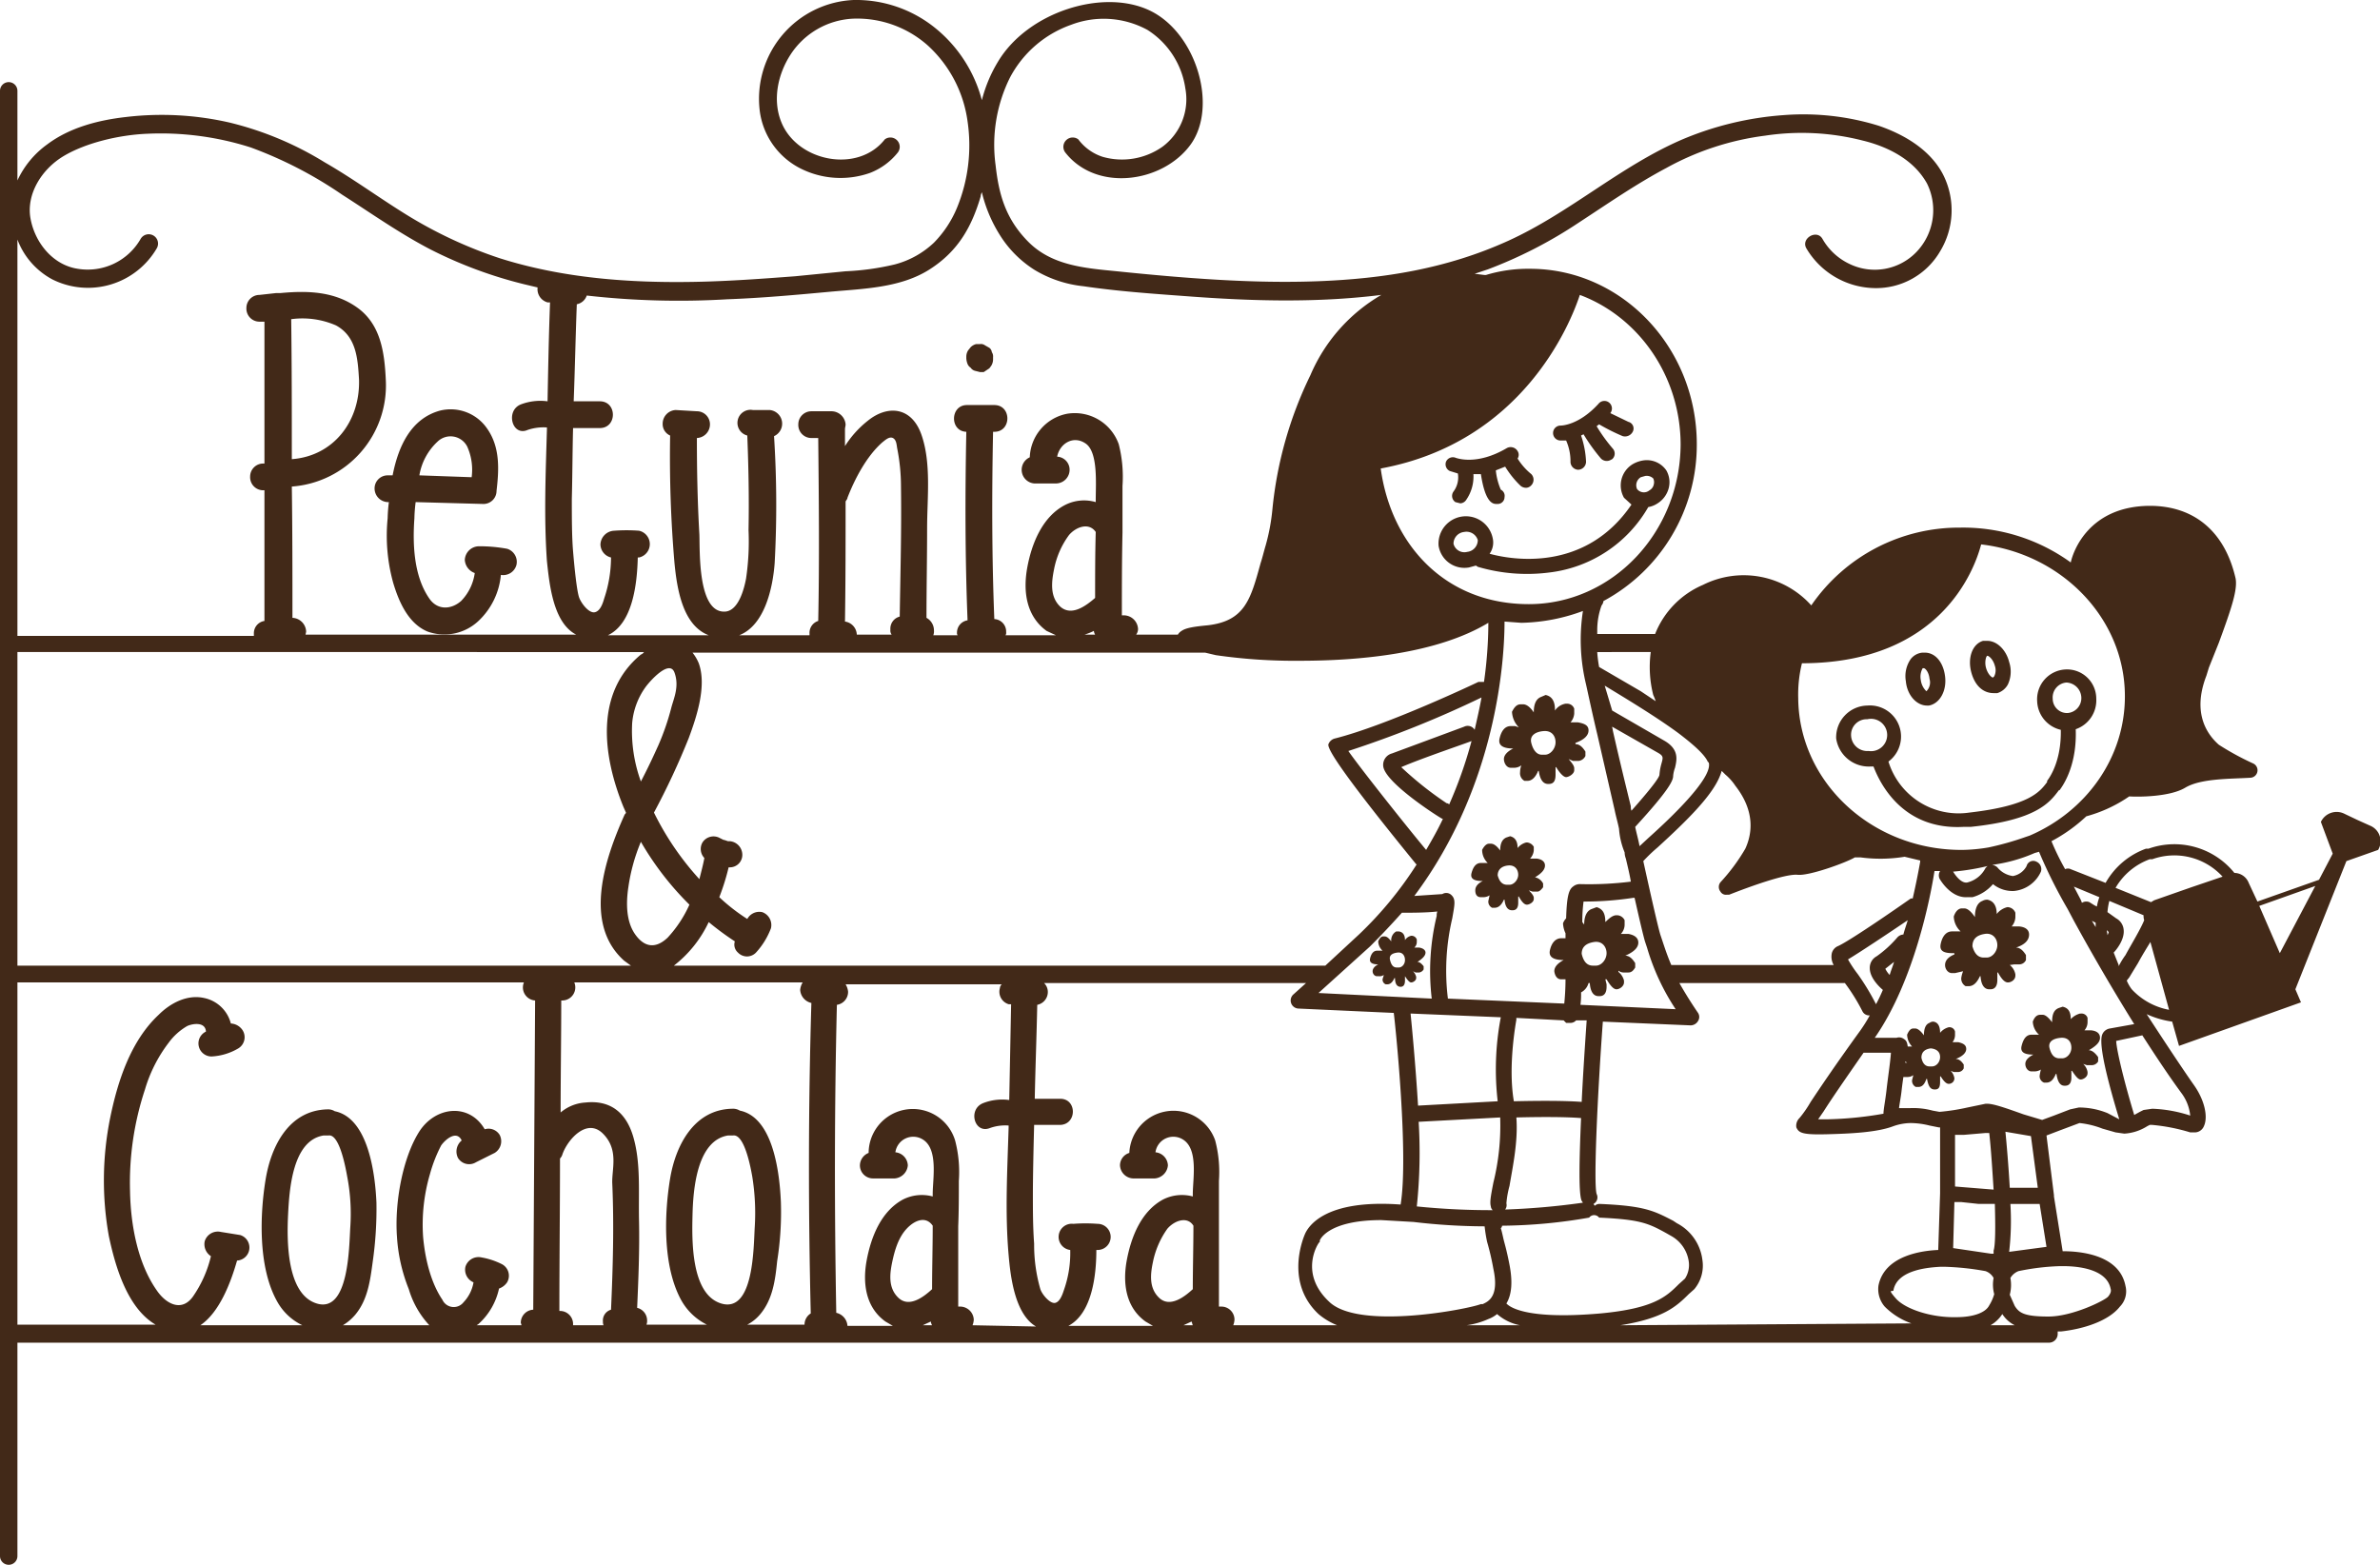 <?xml version="1.0" encoding="UTF-8"?> <svg xmlns="http://www.w3.org/2000/svg" id="Capa_1" data-name="Capa 1" viewBox="0 0 382.5 251.5"><path d="M458.6,297.5h-1.2a2.4,2.4,0,0,0,.6-1.4v-.8a1.2,1.2,0,0,0-1.2-.8h-.2a2.6,2.6,0,0,0-1.7,1.1v-.2c0-1.3-.5-2.1-1.5-2.3l-.7.3c-.8.3-1.2,1.1-1.2,2.5-.6-.9-1.2-1.3-1.7-1.3h-.4c-.6,0-1,.4-1.4,1.2a3.8,3.8,0,0,0,1.1,2.5l-.6-.2h-.7c-.9,0-1.5.7-1.8,2s.9,1.6,2.2,1.6h0c-1,.5-1.5,1.1-1.5,1.7s.4,1.4,1.1,1.4h.5a1.9,1.9,0,0,0,1.2-.4,3.4,3.4,0,0,0-.2,1.1,1.4,1.4,0,0,0,.7,1.4h.5c.7,0,1.3-.6,1.7-1.6h.1q.3,2.1,1.5,2.1h.1c.8,0,1.1-.5,1.1-1.5v-1.2h.1c.6,1,1.2,1.6,1.6,1.6s1.3-.5,1.3-1.1v-.3c0-.4-.3-.8-.9-1.5h0l.7.3h.9a1.4,1.4,0,0,0,1.1-.8v-.7c-.5-.8-1-1.2-1.6-1.2v-.2c1.4-.5,2.1-1.2,2.1-2S459.7,297.7,458.6,297.5Zm-5.3,5.2h-.5c-.8,0-1.4-.7-1.7-1.9s.7-1.8,2-1.9,1.9.8,1.9,1.8S454.2,302.7,453.3,302.7Z" transform="translate(-205 -181.4)" style="fill:#422918"></path><path d="M453.3,320.5c0-.6-.5-1-1.3-1.1h-1.1a2.2,2.2,0,0,0,.6-1.3v-.6a1.4,1.4,0,0,0-1.1-.7h-.1a2.6,2.6,0,0,0-1.4.9h0c0-1.1-.4-1.7-1.2-1.9l-.6.2c-.7.3-1,1-1,2.1-.5-.7-1-1.1-1.5-1.1h-.3c-.4,0-.8.4-1.1,1a2.9,2.9,0,0,0,.9,2.1H443c-.7,0-1.2.5-1.5,1.6s.7,1.3,1.8,1.3h0q-1.2.6-1.2,1.5c0,.7.3,1.1.9,1.1h.4a1.9,1.9,0,0,0,1-.3l-.2.9a1.1,1.1,0,0,0,.6,1.1h.4c.6,0,1.1-.4,1.5-1.3h.1c.1,1.1.5,1.7,1.2,1.7h.1q.9,0,.9-1.2v-1h.1c.5.9.9,1.3,1.3,1.3s1.1-.4,1.1-.9v-.2c0-.3-.3-.7-.8-1.2h0l.6.2h.8c.3,0,.6-.3.9-.7v-.6a1.9,1.9,0,0,0-1.3-1h0C452.7,321.8,453.3,321.2,453.3,320.5Zm-5.7,3.1h-.4q-1.1,0-1.5-1.5c0-.9.6-1.5,1.7-1.6s1.6.7,1.6,1.5S448.3,323.6,447.6,323.6Z" transform="translate(-205 -181.4)" style="fill:#422918"></path><path d="M434.1,334.5c0-.4-.4-.7-1-.8h-.8a1.2,1.2,0,0,0,.4-.9v-.4a.9.9,0,0,0-.8-.6h-.1a1.6,1.6,0,0,0-1,.7h0c0-.8-.3-1.3-1-1.4h-.4a1.6,1.6,0,0,0-.8,1.6c-.4-.5-.7-.8-1.1-.8h-.2c-.3,0-.6.3-.8.8a2.1,2.1,0,0,0,.7,1.5h-.9c-.5,0-.9.4-1.1,1.2s.5,1,1.3,1h0c-.6.3-.9.7-.9,1.1s.3.8.7.8h.3a1.2,1.2,0,0,0,.8-.2c-.1.4-.2.6-.2.7a.8.8,0,0,0,.5.8h.3c.4,0,.8-.3,1.1-1h.1c0,.9.3,1.4.9,1.4h0c.5,0,.7-.4.7-1v-.7h0c.4.6.7,1,1,1s.8-.3.8-.7v-.2a2.1,2.1,0,0,0-.5-.9h0l.4.2h.6a1,1,0,0,0,.7-.5v-.5c-.4-.5-.7-.7-1-.7h0C433.6,335.5,434.1,335,434.1,334.5Zm-4.3,2.4h-.3c-.6,0-.9-.4-1.1-1.2s.4-1.1,1.2-1.2,1.2.5,1.2,1.2S430.3,336.9,429.8,336.9Z" transform="translate(-205 -181.4)" style="fill:#422918"></path><path d="M528.7,336.4h.8a1.2,1.2,0,0,0,1.1-.7v-.8c-.5-.8-1-1.2-1.6-1.2h0q2.1-.7,2.1-2.1c0-.7-.5-1.2-1.6-1.3h-1.2a2.4,2.4,0,0,0,.6-1.5v-.7a1.4,1.4,0,0,0-1.2-.9h-.1a3.1,3.1,0,0,0-1.7,1.1h0c0-1.3-.5-2.1-1.5-2.3a1.5,1.5,0,0,0-.8.2c-.8.3-1.2,1.2-1.2,2.6-.6-.9-1.2-1.4-1.7-1.4h-.4c-.5,0-1,.4-1.3,1.3a3.4,3.4,0,0,0,1.1,2.4h-1.4c-.8,0-1.5.6-1.8,2s.9,1.5,2.2,1.5v.2c-1,.4-1.5,1-1.5,1.7s.5,1.3,1.1,1.3h.5l1.3-.3a4.5,4.5,0,0,0-.3,1.1,1.4,1.4,0,0,0,.7,1.3h.5c.7,0,1.3-.5,1.8-1.6h.1c.1,1.4.6,2.1,1.4,2.1h.2c.7,0,1.1-.5,1.1-1.5v-1.2h.1c.6,1.1,1.1,1.6,1.6,1.6s1.2-.4,1.2-1.1v-.2a2.5,2.5,0,0,0-.9-1.5h0Zm-4.4-1.1h-.5q-1.3,0-1.8-1.8c0-1.2.7-1.8,2-2s2,.8,2,1.8S525.2,335.3,524.3,335.3Z" transform="translate(-205 -181.4)" style="fill:#422918"></path><path d="M542.5,348.2c0-.7-.5-1.1-1.4-1.2H540a2,2,0,0,0,.5-1.3v-.7a1,1,0,0,0-1-.7h-.2a3.1,3.1,0,0,0-1.5.9h0c0-1.2-.4-1.8-1.3-2l-.6.2c-.8.3-1.1,1-1.1,2.3q-.9-1.2-1.5-1.2h-.4c-.5,0-.9.3-1.2,1.1a3,3,0,0,0,1,2.1h-1.2c-.8,0-1.3.6-1.6,1.8s.8,1.4,1.9,1.4h0c-.8.4-1.3.9-1.3,1.5s.4,1.2,1,1.2h.4a2,2,0,0,0,1.1-.3,8.4,8.4,0,0,0-.2,1,1.1,1.1,0,0,0,.7,1.1h.4c.6,0,1.1-.4,1.5-1.4h.1c.2,1.3.6,1.9,1.3,1.9h.1c.7,0,1-.5,1-1.3v-1.1h.1c.6.9,1,1.4,1.4,1.4s1.1-.4,1.1-1v-.2a2.3,2.3,0,0,0-.7-1.3h0l.6.2h.8a1.2,1.2,0,0,0,1-.6v-.7c-.5-.7-1-1.1-1.5-1.1h0C541.9,349.5,542.5,348.9,542.5,348.2Zm-6.1,3.3H536c-.8,0-1.3-.5-1.6-1.6s.6-1.6,1.8-1.7,1.7.7,1.7,1.6S537.2,351.5,536.4,351.5Z" transform="translate(-205 -181.4)" style="fill:#422918"></path><path d="M265.2,259.9a2.2,2.2,0,0,0,2.1,2.2h.2a24.6,24.6,0,0,0-.2,2.6,28.3,28.3,0,0,0,.9,10.4c.9,3,2.4,6.5,5.5,7.8a8,8,0,0,0,8.2-1.7,11.6,11.6,0,0,0,3.6-7.4,2.2,2.2,0,0,0,2.5-1.6,2.2,2.2,0,0,0-1.5-2.6,24.5,24.5,0,0,0-4.6-.4,2.3,2.3,0,0,0-2.2,2.2,2.4,2.4,0,0,0,1.6,2.1,8,8,0,0,1-2.2,4.5c-1.6,1.4-3.8,1.5-5.1-.4-2.5-3.6-2.7-8.7-2.4-12.9a24.6,24.6,0,0,1,.2-2.6l10.9.3a2.1,2.1,0,0,0,2.1-2.1c.4-3.4.6-7-1.5-10a7.1,7.1,0,0,0-7.6-2.9c-4.7,1.3-6.7,5.8-7.6,10.4h-.8A2.1,2.1,0,0,0,265.2,259.9Zm10.1-7.5a3,3,0,0,1,4.8.8,9.1,9.1,0,0,1,.7,4.9l-8.4-.3A9.5,9.5,0,0,1,275.3,252.4Z" transform="translate(-205 -181.4)" style="fill:#422918"></path><path d="M361,240.5a1.2,1.2,0,0,0,.7.5l.8.2h.6l.9-.6.3-.4a2,2,0,0,0,.3-1.1v-.3a1.2,1.2,0,0,0-.2-.8,1,1,0,0,0-.4-.7l-.7-.4a1.1,1.1,0,0,0-.8-.2h-.6a1.9,1.9,0,0,0-.9.5l-.4.5a1.9,1.9,0,0,0-.3,1v.3a2.9,2.9,0,0,0,.2.9A1.3,1.3,0,0,0,361,240.5Z" transform="translate(-205 -181.4)" style="fill:#422918"></path><path d="M438,257.1l1.3.4a3.8,3.8,0,0,1-.7,2.9,1.2,1.2,0,0,0,.3,1.7l.8.2a1.2,1.2,0,0,0,.9-.5,6.6,6.6,0,0,0,1.2-4.2H443c.7,4.6,1.9,4.8,2.5,4.8h.2a1.1,1.1,0,0,0,1.1-1.1,1.1,1.1,0,0,0-.6-1.2,10.3,10.3,0,0,1-.8-3.1l1.5-.6a15.4,15.4,0,0,0,2.5,3.1,1.4,1.4,0,0,0,.9.3,1.2,1.2,0,0,0,.8-.4,1.3,1.3,0,0,0,0-1.8,10,10,0,0,1-2.2-2.5,1.1,1.1,0,0,0,0-1.2,1.3,1.3,0,0,0-1.7-.5c-4.9,2.9-8.1,1.6-8.2,1.6a1.2,1.2,0,0,0-1.6.6A1.2,1.2,0,0,0,438,257.1Z" transform="translate(-205 -181.4)" style="fill:#422918"></path><path d="M455.8,252.2h.9a8.3,8.3,0,0,1,.7,3.5,1.3,1.3,0,0,0,1.2,1.2,1.3,1.3,0,0,0,1.3-1.3,14.9,14.9,0,0,0-.8-4.2l.4-.2a29.1,29.1,0,0,0,2.8,3.9,1.3,1.3,0,0,0,1.4.3l.4-.2a1.2,1.2,0,0,0,.1-1.7,26.2,26.2,0,0,1-2.6-3.6l.4-.3a32,32,0,0,0,3.8,1.9,1.4,1.4,0,0,0,1.6-.7,1.1,1.1,0,0,0-.7-1.6l-2.9-1.4a1.2,1.2,0,0,0-1.9-1.5c-3.2,3.5-6,3.5-6.1,3.5a1.2,1.2,0,0,0-1.2,1.2A1.2,1.2,0,0,0,455.8,252.2Z" transform="translate(-205 -181.4)" style="fill:#422918"></path><path d="M441.1,272.6l1.1-.3.3.2a28,28,0,0,0,11.6.9,21.2,21.2,0,0,0,15.8-10.5,3.9,3.9,0,0,0,1.5-.6,4.1,4.1,0,0,0,1.8-2.5,3.8,3.8,0,0,0-.4-2.8,3.8,3.8,0,0,0-3.7-1.6,4.9,4.9,0,0,0-1.7.6,4,4,0,0,0-1.4,5.4l1.2,1.1c-7.4,10.9-19.2,8.9-22.8,7.9a3.1,3.1,0,0,0,.5-2.5,4.4,4.4,0,0,0-8.7,1.2A4.2,4.2,0,0,0,441.1,272.6Zm27.6-14.5.7-.2a1.5,1.5,0,0,1,1.3.4,1.4,1.4,0,0,1,.1.9,1.4,1.4,0,0,1-.7,1,1.4,1.4,0,0,1-2-.2A1.5,1.5,0,0,1,468.7,258.1Zm-28.4,8.8a1.9,1.9,0,0,1,2.2,1.3,1.9,1.9,0,0,1-1.7,1.9,1.8,1.8,0,0,1-2.2-1.3A1.9,1.9,0,0,1,440.3,266.9Z" transform="translate(-205 -181.4)" style="fill:#422918"></path><path d="M514.7,294.8h.3c1.7-.3,2.9-2.3,2.6-4.7s-1.7-3.9-3.4-3.8h-.3a2.7,2.7,0,0,0-1.8,1,4.8,4.8,0,0,0-.8,3.6C511.5,293.1,513,294.8,514.7,294.8Zm-.7-6h.2c.2,0,.8.6.9,1.7a2,2,0,0,1-.5,2,3,3,0,0,1-.9-1.8A2.8,2.8,0,0,1,514,288.8Z" transform="translate(-205 -181.4)" style="fill:#422918"></path><path d="M525.4,292.8h.6a2.9,2.9,0,0,0,1.7-1.4,4.9,4.9,0,0,0,.2-3.6c-.5-2-2-3.4-3.5-3.4h-.7c-1.7.5-2.5,2.7-1.9,5S523.8,292.8,525.4,292.8Zm-1-6c.2,0,.9.5,1.2,1.6a2.2,2.2,0,0,1-.1,1.7l-.2.2h0c-.2,0-.8-.5-1.1-1.5S524.2,286.8,524.4,286.8Z" transform="translate(-205 -181.4)" style="fill:#422918"></path><path d="M505.5,304.6h.6c1.1,2.9,4.8,10.2,14.4,9.7h1.2c10.6-1.1,12.7-3.9,14.2-5.9h.1c.9-1.2,2.8-4.4,2.6-9.8a4.9,4.9,0,0,0,3.3-4.9,4.7,4.7,0,0,0-5-4.7,4.8,4.8,0,0,0-4.5,5.1,4.9,4.9,0,0,0,3.8,4.6c.1,4.6-1.5,7.3-2.2,8.2v.2c-1.2,1.6-2.9,3.8-12.5,4.9a11.8,11.8,0,0,1-13-8.2,5,5,0,0,0-3.4-9,5.1,5.1,0,0,0-5,5.3A5.3,5.3,0,0,0,505.5,304.6Zm29.4-10.9a2.4,2.4,0,0,1,2.2-2.6,2.5,2.5,0,0,1,2.4,2.4,2.4,2.4,0,0,1-2.2,2.5A2.3,2.3,0,0,1,534.9,293.7ZM505.1,297a2.6,2.6,0,1,1,.2,5.1,2.6,2.6,0,0,1-2.8-2.4A2.5,2.5,0,0,1,505.1,297Z" transform="translate(-205 -181.4)" style="fill:#422918"></path><path d="M585.9,314.1l-2-.9-2.1-1a2.8,2.8,0,0,0-3.8,1.3h0l1.9,5.1-2.2,4.2-9.9,3.5-1.4-3a2.5,2.5,0,0,0-2.3-1.6,12.4,12.4,0,0,0-13.8-3.9h-.4a12.2,12.2,0,0,0-6.5,5.5l-5.6-2.2a1,1,0,0,0-.9,0,40.6,40.6,0,0,1-2.2-4.5,25.7,25.7,0,0,0,5.6-4,22.6,22.6,0,0,0,6.3-2.8l.6-.4c1.4.1,6.5.1,9-1.4s7.2-1.4,10.5-1.6a1.2,1.2,0,0,0,1.1-1,1.2,1.2,0,0,0-.7-1.3,44.2,44.2,0,0,1-5.5-3c-1.7-1.5-4.4-4.9-2-11.1l.4-1.3,1.6-4c2.1-5.7,3-8.5,2.7-10.3-1.7-7.5-6.6-11.7-13.8-11.7h-.1c-9.6.1-12.2,7.2-12.6,9.1a29.5,29.5,0,0,0-17.8-5.6,28.8,28.8,0,0,0-23.9,12.5,14.6,14.6,0,0,0-17.4-3.3,14.3,14.3,0,0,0-7.7,7.9h-9.3v-.6a11.5,11.5,0,0,1,.7-4,1.3,1.3,0,0,0,.3-.7,28.5,28.5,0,0,0,15-25.2c0-15.5-12-28.2-26.8-28.2a23.4,23.4,0,0,0-7.1,1h-.2l-1.6-.2,2.1-.7a71.9,71.9,0,0,0,14.6-7.5c4.6-3,9.2-6.2,14.1-8.8a44.4,44.4,0,0,1,15.9-5.2,39.5,39.5,0,0,1,15.7.8c4.1,1,8.2,3.1,10.3,6.9a9.7,9.7,0,0,1-1.7,11,9.3,9.3,0,0,1-10.8,1.9,9.8,9.8,0,0,1-4.3-4c-.9-1.6-3.5-.1-2.6,1.5a13,13,0,0,0,10.8,6.4,11.9,11.9,0,0,0,10.7-5.9,12.7,12.7,0,0,0,.4-12.5c-2.1-3.9-6.2-6.3-10.3-7.7a40.9,40.9,0,0,0-15.2-1.7,51.1,51.1,0,0,0-16.3,3.9c-10,4.3-18.1,11.8-28,16.3s-20.1,6.1-30.6,6.5-21.6-.5-32.3-1.6c-5.1-.5-10.4-.9-14.2-4.7s-4.8-7.9-5.3-12.4a24.3,24.3,0,0,1,2.3-14,17.8,17.8,0,0,1,9.8-8.5,14.7,14.7,0,0,1,12.3.8,13.4,13.4,0,0,1,6.1,9.4,9.5,9.5,0,0,1-3.7,9.4,11.3,11.3,0,0,1-9.6,1.6,7.9,7.9,0,0,1-3.9-2.8,1.5,1.5,0,0,0-2.1,2.1c5,6.4,15.6,4.9,20.1-1.2s1-18-6.5-21.6-19.6.2-24.4,8.2a22.6,22.6,0,0,0-2.6,6.2,22.2,22.2,0,0,0-7.5-11.6,20.2,20.2,0,0,0-13.1-4.5,15.9,15.9,0,0,0-15.1,17.8,12.1,12.1,0,0,0,6.6,9.3,14.3,14.3,0,0,0,11.1.7,10.6,10.6,0,0,0,4.5-3.3,1.5,1.5,0,0,0-2.1-2.1c-4.3,5.5-14,3.6-16.6-2.7-1.5-3.6-.6-7.8,1.5-11a12.7,12.7,0,0,1,10-5.7,17.1,17.1,0,0,1,12,4.3,20.2,20.2,0,0,1,6.4,12.2,26.4,26.4,0,0,1-1.7,13.9,17.6,17.6,0,0,1-3.7,5.6,14.5,14.5,0,0,1-6.3,3.5,41.8,41.8,0,0,1-7.9,1.1l-8.1.8c-5.3.4-10.7.8-16.1.9-10.6.2-21.3-.6-31.4-3.8a70.6,70.6,0,0,1-14.5-6.7c-4.6-2.8-8.9-6-13.6-8.7a52.8,52.8,0,0,0-15.3-6.4,48.8,48.8,0,0,0-16.6-.9c-4.5.5-9.1,1.7-12.7,4.4a14.8,14.8,0,0,0-4.8,5.8V196a1.4,1.4,0,0,0-1.4-1.4A1.4,1.4,0,0,0,205,196V431.5a1.4,1.4,0,0,0,1.4,1.4,1.4,1.4,0,0,0,1.4-1.4V397.2H534.3a1.4,1.4,0,0,0,1.4-1.4v-.4h.5c3.7-.4,7.7-1.7,9.5-4a3.5,3.5,0,0,0,.9-3.3c-1-5.3-7.9-5.6-10.1-5.6l-1.4-8.8v-.2l-1.2-9.6,2.1-.8,3.2-1.2a14.2,14.2,0,0,1,3.7.9l2.1.6,1.4.2a7.7,7.7,0,0,0,3.7-1.2l.4-.2h.4a29.9,29.9,0,0,1,6.1,1.2h.6a1.6,1.6,0,0,0,1.6-1c.7-1.5.1-4.2-1.6-6.6s-5.2-7.7-7.6-11.4a14.8,14.8,0,0,0,4.1,1.2l1.1,3.9,9.8-3.5,9.8-3.5-.9-2.1,8.2-20.6,5.1-1.8h0A2.7,2.7,0,0,0,585.9,314.1ZM544,326.2l5.5,2.3a2.5,2.5,0,0,0,.1.8h0c-.6,1.5-2.2,4.1-3,5.6a12.5,12.5,0,0,0-1.1,1.8v-.2l-.8-2c.4-.4,1.8-2.1,1.6-3.7a2.3,2.3,0,0,0-1.2-1.8l-1.4-1A10.6,10.6,0,0,1,544,326.2Zm-.3,4.8.2.2a1.7,1.7,0,0,1-.2.5c0-.3-.1-.5-.1-.8Zm-1.3-5.4a8.3,8.3,0,0,0-.4,1.5l-.4-.2-.8-.5a1.3,1.3,0,0,0-1.2.1l-.2-.5-1.1-2.1Zm-.6,4.8-.6-1,.6.3ZM494.6,288h.4c21.8-.2,27.3-14.9,28.4-19.1,12.9,1.5,23,11.8,23.1,24.2.1,10-6.2,18.7-15.3,22.6l-.6.2a47,47,0,0,1-6,1.7,27.2,27.2,0,0,1-4.2.4c-14.4.1-26.3-10.8-26.4-24.4A20.9,20.9,0,0,1,494.6,288Zm-12.9,17.3.3.3.3.3a8.6,8.6,0,0,1,1.6,1.8c3.2,4.1,2.7,7.7,1.6,10.1a30.5,30.5,0,0,1-4,5.4,1.2,1.2,0,0,0,0,1.5,1,1,0,0,0,1,.5h.4c3.3-1.3,9.1-3.4,11-3.2s7.9-2,9.2-2.8h.9a24.1,24.1,0,0,0,7.1-.1l2.5.6v.2s-.4,2.4-1.2,5.9h-.3c-2.7,1.9-10.1,7-11.8,7.7a1.7,1.7,0,0,0-.9,1.1,2.7,2.7,0,0,0,.3,1.9H473.6c-.6-1.4-1-2.6-1.4-3.8l-.3-.9c-.3-.8-1.5-6.1-2.8-12a25.8,25.8,0,0,1,2.3-2.2c4.7-4.3,8.9-8.4,10.1-11.7A6.4,6.4,0,0,0,481.7,305.3Zm24.9,29.8a2.1,2.1,0,0,0-1.1,1.9c0,1.5,1.4,2.9,2.1,3.5a24,24,0,0,1-1.1,2.3,38.2,38.2,0,0,0-2.9-4.8,19.9,19.9,0,0,1-1.6-2.4c2-1.2,6.8-4.4,9.6-6.3-.2.7-.5,1.5-.7,2.3a1.4,1.4,0,0,0-1,.5A18,18,0,0,1,506.6,335.1Zm2.8.9c-.2.7-.5,1.4-.7,2.1a3.7,3.7,0,0,1-.7-1Zm-62.3,38.8a15.1,15.1,0,0,1,.5-2.8c.5-3,1.4-7.1,1.1-11,4-.1,7.9-.1,10.4.1-.3,6.9-.4,12.3.1,13.3l.2.3a117.5,117.5,0,0,1-12.5,1.1A1.2,1.2,0,0,0,447.1,374.8Zm12.1-16.3c-2.7-.2-6.7-.2-10.9-.1-1-5.8.4-13,.4-13.1s0-.2,0-.3l7.6.4.4.4h.6a1.2,1.2,0,0,0,1-.4H460C459.7,349.8,459.4,354.3,459.2,358.5Zm-.2-15.6a12.7,12.7,0,0,0,.1-2,2.4,2.4,0,0,0,1.2-1.5h.2c.1,1.4.6,2.1,1.4,2.1h.2c.7,0,1.1-.5,1.1-1.5v-.4l-.2-.8h.2c.6,1,1.1,1.6,1.6,1.6s1.2-.5,1.2-1.1V339a2.6,2.6,0,0,0-.9-1.4v-.2a1.3,1.3,0,0,0,.8.3h.8c.5,0,.8-.3,1.1-.8v-.7c-.5-.8-1-1.2-1.6-1.2h0q2.1-.9,2.1-2.1c0-.7-.5-1.2-1.6-1.4h-1.2a2.2,2.2,0,0,0,.6-1.4v-.8a1.4,1.4,0,0,0-1.2-.8h-.1c-.5,0-1,.3-1.8,1.1h0c0-1.4-.4-2.1-1.4-2.4l-.8.3c-.8.3-1.2,1.2-1.2,2.5l-.3-.4a25,25,0,0,1,.2-3.3,52.3,52.3,0,0,0,8-.6h.2c.9,4,1.5,6.5,1.7,7.1l.3.9a36.3,36.3,0,0,0,4.6,9.9Zm.2-8.2c0-1.1.7-1.7,2-1.9s2,.8,2,1.8-.8,2-1.7,2H461C460.1,336.6,459.5,336,459.2,334.7Zm8-23a1.7,1.7,0,0,1-.1-.7c-1.4-5.7-2.2-9.1-2.9-12.2,0-.2-.1-.4-.1-.6l7.2,4.1c1.1.6,1,.8.7,1.9a8.6,8.6,0,0,0-.3,1.7C471.7,306.2,471.1,307.3,467.2,311.7Zm7.5-12.5c2.5,1.9,4.3,3.5,4.8,4.7h.1c.9,2.5-6.8,9.6-9.7,12.2l-1.4,1.3c-.2-1.1-.5-2.1-.7-3.1,5.6-6.1,6.1-7.5,6.1-8.2a5,5,0,0,1,.3-1.3c.3-1.3.7-3-1.8-4.4l-8.3-4.8-1.2-4C466.7,293.9,471.3,296.7,474.7,299.2Zm-4.4-13a18.2,18.2,0,0,0,.4,6.9,10.4,10.4,0,0,1,.4,1l-2.4-1.6-6.7-3.9a19.7,19.7,0,0,1-.3-2.4Zm-8.6,13.2,2.8,12.2c.2,1,.5,2,.7,3a12.2,12.2,0,0,0,.9,3.8,3,3,0,0,0,.2,1c.3,1.3.6,2.5.8,3.7a54.7,54.7,0,0,1-8.1.4,1.7,1.7,0,0,0-1.2.4c-.7.5-1,1.7-1.1,5.1a2.2,2.2,0,0,0-.5.8,4.2,4.2,0,0,0,.4,1.6v.8h-.7c-.8,0-1.5.6-1.8,1.9s.9,1.6,2.2,1.6h0q-1.5.8-1.5,1.8c.1.8.5,1.3,1.1,1.3h.7c0,1.5-.1,2.9-.2,3.9l-18.7-.8a36.6,36.6,0,0,1,.7-12.9c.4-2.3.6-3.1-.2-3.8a1.2,1.2,0,0,0-1.4-.1l-4.5.3c13.4-17.9,14.5-38.3,14.5-44.1l2.7.2a29.9,29.9,0,0,0,9.9-1.9,30.4,30.4,0,0,0,.5,11.8C460.6,294.6,461.1,296.9,461.7,299.4Zm-17.1,75.9a.9.9,0,0,0,.3.6,117.3,117.3,0,0,1-12.2-.6,82.4,82.4,0,0,0,.3-13.6l13.1-.7a38.1,38.1,0,0,1-1.1,10.5C444.6,373.6,444.4,374.6,444.6,375.3Zm1.1-16.9-12.8.7c-.4-6.6-1-12.8-1.2-14.8l14.5.6A44.6,44.6,0,0,0,445.7,358.4ZM308,316.7a47.8,47.8,0,0,0,7.8,10.1,19.5,19.5,0,0,1-3.5,5.3c-1.9,1.8-3.7,1.6-5.2-.5s-1.5-5.1-1.1-7.7A29.6,29.6,0,0,1,308,316.7Zm-1.4-19.1a11.6,11.6,0,0,1,2.1-5.7c.7-1,3.9-4.6,4.7-2.4s-.1,4.1-.5,5.6a39.8,39.8,0,0,1-2.1,6.1c-.9,2-1.8,3.9-2.8,5.8A23.7,23.7,0,0,1,306.6,297.6Zm12.3,32a45.6,45.6,0,0,0,4.2,3.1,1.7,1.7,0,0,0,.5,1.8,2,2,0,0,0,2.9,0,12.1,12.1,0,0,0,2.4-3.9,2.2,2.2,0,0,0-1.4-2.6,2.2,2.2,0,0,0-2.4,1.1,30.2,30.2,0,0,1-4.5-3.5,36,36,0,0,0,1.5-4.8h.2a2,2,0,0,0,2-2.1,2.2,2.2,0,0,0-2-2.1H322l-.6-.2h-.1l-.6-.3a2.1,2.1,0,0,0-2.8.7,2.1,2.1,0,0,0,.3,2.5h0c-.2,1.1-.5,2.2-.8,3.4a46,46,0,0,1-7.3-10.7,118.1,118.1,0,0,0,5.6-12c1.3-3.5,2.9-8.4,1.6-12a6.9,6.9,0,0,0-1-1.7h82.4l1.7.4a88.2,88.2,0,0,0,13.5.9c9.5,0,22-1.1,30.3-6.1a69.1,69.1,0,0,1-.7,9.5h-.9c-.2.1-14.7,7-23.1,9.1a1.5,1.5,0,0,0-1,.9c-.3.8,3.1,5.8,14.1,19.3h.1a59.9,59.9,0,0,1-9.3,11.3l-5.4,5H313.3A19.1,19.1,0,0,0,318.9,329.6Zm22-67.6c.1-.2.3-.4.3-.6,1.2-3.1,3.1-6.7,5.6-8.9.4-.3,1.1-1,1.7-.7s.6,1.2.7,1.7a31.5,31.5,0,0,1,.6,6.1c.1,7-.1,14-.2,20.9a2,2,0,0,0-1.5,2.1,1.1,1.1,0,0,0,.2.8h-5.6a2.2,2.2,0,0,0-1.9-2.1C340.9,274.8,340.9,268.4,340.9,262Zm34.5,16.9c-1.7-1.6-1.4-4-1-6a13.6,13.6,0,0,1,2.4-5.5c1.1-1.3,3.2-2.1,4.3-.5-.1,3.5-.1,7.1-.1,10.6C379.5,278.8,377.2,280.5,375.4,278.9Zm5.6,4.5h-1.7a9.4,9.4,0,0,0,1.5-.6A1.4,1.4,0,0,0,381,283.4Zm59.3,14.8-11.6,4.3a1.9,1.9,0,0,0-1.4,2c.2,2.7,9.2,8.4,9.5,8.5h.1c-.8,1.7-1.7,3.3-2.7,5-3.9-4.7-11-13.7-12.5-15.9a170.5,170.5,0,0,0,21.4-8.6c-.3,1.7-.7,3.4-1.1,5.2A1.3,1.3,0,0,0,440.3,298.2Zm1.2,2.3a69.6,69.6,0,0,1-3.6,10.2.5.5,0,0,0-.4-.2,55.8,55.8,0,0,1-7.3-5.8C433.4,303.3,441.1,300.7,441.5,300.5Zm-16.3,33q2.7-2.7,5.1-5.4h.2c1.2,0,3.7,0,5.5-.2a1.7,1.7,0,0,0-.1.7,37.8,37.8,0,0,0-.8,13.3l-18.2-.9Zm33.7-104.7c9.4,3.5,16.2,13,16.2,24.1-.1,14.1-11,25.6-24.4,25.6s-22.1-9.5-23.8-21.8C449.7,252.5,457.4,233.4,458.9,228.8Zm-162,32.8c.1-3.8.1-7.6.2-11.4h4.3c2.8,0,2.8-4.3,0-4.3h-4.2c.2-5.2.3-10.4.5-15.6a2.1,2.1,0,0,0,1.6-1.4,131.3,131.3,0,0,0,22.6.6c5.5-.2,11-.7,16.4-1.2s11.4-.6,16.1-3.6,6.8-7,8.2-11.7a1.9,1.9,0,0,1,.2-.7,22.9,22.9,0,0,0,3.3,7.5,17.7,17.7,0,0,0,5.2,5,19,19,0,0,0,7.8,2.6c5.4.8,11,1.2,16.5,1.6,10.5.8,21,1.1,31.4-.2a27.3,27.3,0,0,0-11.4,12.9,63.1,63.1,0,0,0-6.1,21.5,32.6,32.6,0,0,1-1.1,5.9c-.3,1-.5,1.9-.8,2.8-1.6,5.8-2.5,9.3-8.5,10-2.1.2-3.5.4-4.2.9a1.7,1.7,0,0,0-.6.6h-6.7a1.6,1.6,0,0,0,.3-.9,2.3,2.3,0,0,0-2.2-2.2h-.4c0-4.4,0-8.8.1-13.3v-7.5a21.2,21.2,0,0,0-.6-6.7,7.5,7.5,0,0,0-8.3-4.9,7.4,7.4,0,0,0-6,7,2.2,2.2,0,0,0,.7,4.2h3.6a2.2,2.2,0,0,0,2.1-2.2,2.1,2.1,0,0,0-2-2.1c.4-2.1,2.6-3.5,4.6-2.1s1.6,6.5,1.6,9v.4a6.7,6.7,0,0,0-5,.5c-3.6,1.9-5.3,6.2-6,10s-.2,7.8,3.1,10.2l1.5.7h-8.1a.7.7,0,0,0,.1-.5,2,2,0,0,0-1.9-2.1c-.4-10.1-.4-20.1-.2-30.1h.2c2.8,0,2.8-4.3,0-4.3h-4.4c-2.7,0-2.8,4.2-.1,4.3-.2,10.1-.2,20.2.2,30.3a2,2,0,0,0-1.7,2,.6.6,0,0,0,.1.4H355a1.9,1.9,0,0,0,.1-.8,2.3,2.3,0,0,0-1.2-2c0-4.8.1-9.6.1-14.4s.7-10.4-.9-15-5.5-4.8-8.6-2.3a16.2,16.2,0,0,0-3.7,4.1v-2.7c0-.3.1-.5.1-.8a2.3,2.3,0,0,0-2.2-2.1h-3.3a2.1,2.1,0,0,0-2.1,2.1,2.1,2.1,0,0,0,2.1,2.2h1.1c.1,9.8.2,19.6,0,29.4a2,2,0,0,0-1.4,2v.3H323.8c4.1-1.6,5.4-7.6,5.7-11.6a173.4,173.4,0,0,0-.1-20.4,2.2,2.2,0,0,0-.7-4.2H326a2.1,2.1,0,0,0-.9,4.1c.2,5.1.3,10.1.2,15.2a40.8,40.8,0,0,1-.4,7.8c-.3,1.6-1.2,5.2-3.4,5.3-4.4.2-4-9.8-4.1-12.4-.3-5.2-.4-10.3-.4-15.5a2.2,2.2,0,0,0,2.1-2.1,2.1,2.1,0,0,0-2.1-2.2l-3.4-.2a2.2,2.2,0,0,0-2.1,2.2,2,2,0,0,0,1.2,1.9,199.6,199.6,0,0,0,.7,20.5c.4,4.1,1.3,10,5.5,11.6H302.7c4-1.9,4.7-8.3,4.8-12.5h.2a2.2,2.2,0,0,0,0-4.3,26.7,26.7,0,0,0-4,0,2.3,2.3,0,0,0-2.2,2.2,2.2,2.2,0,0,0,1.7,2.1,20.8,20.8,0,0,1-1.1,6.6c-.2.7-.6,2-1.5,2.2s-2.1-1.3-2.5-2.3-.8-5.1-1-7.5S296.9,264.4,296.9,261.6Zm-89.1-41.7a12.1,12.1,0,0,0,5.6,6.4,12.8,12.8,0,0,0,16.8-5,1.5,1.5,0,0,0-2.6-1.5,9.8,9.8,0,0,1-10.1,4.8c-4-.6-6.9-4.2-7.6-8.1s1.8-7.9,5.3-10,8.8-3.4,13.4-3.6a47.5,47.5,0,0,1,16.7,2.2,66.1,66.1,0,0,1,14.7,7.6c4.7,3,9.2,6.2,14.2,8.8a70,70,0,0,0,15.1,5.6l2.1.5A2.2,2.2,0,0,0,293,230h.4c-.2,5.3-.3,10.6-.4,15.9a8.8,8.8,0,0,0-4.3.5c-2.5,1-1.4,5.2,1.1,4.1a8,8,0,0,1,3.1-.4v.3c-.2,7-.5,14.1,0,21.2.4,3.7,1,9.9,4.7,11.8H254.1a4.3,4.3,0,0,0,.1-.5,2.3,2.3,0,0,0-2.2-2.2c0-7,0-14.1-.1-21.1A16.3,16.3,0,0,0,267,242.4c-.2-4.3-.8-8.8-4.5-11.5s-8.1-2.8-12.4-2.4h-.7l-2.7.3a2.1,2.1,0,0,0-2.1,2.1,2.1,2.1,0,0,0,2.1,2.2h.8v22.8h-.2a2.1,2.1,0,0,0-2.1,2.1,2.1,2.1,0,0,0,2.1,2.2h.2v21a2,2,0,0,0-1.7,2v.4H207.8Zm44.1,35.3c0-7.5,0-15-.1-22.5a13.5,13.5,0,0,1,7.2,1c3.3,1.8,3.5,5.4,3.7,8.7C262.9,249.1,258.6,254.7,251.9,255.2Zm-44.1,31H308.5a1,1,0,0,1-.5.4c-7.5,6.2-6.1,16.4-2.8,24.5l.4.9c0,.1-.1.2-.2.3-3.1,6.9-6.8,17.5-.1,23.5l1.1.8H207.8Zm48.1,104.7c-4.9-1.5-4.8-10.3-4.6-14.3s.7-11.9,5.7-12.7h.8c1.8-.3,2.8,5.5,3,6.6a31.6,31.6,0,0,1,.5,8.1C261.1,381.7,261.1,392.5,255.9,390.9Zm34.8,1a2.1,2.1,0,0,0-2,2.1c0,.1.1.2.1.4h-7.2l.3-.2a10.7,10.7,0,0,0,3.3-5.7,2.6,2.6,0,0,0,1.3-1,2.1,2.1,0,0,0-.8-2.9,11.7,11.7,0,0,0-3.3-1.1,2.2,2.2,0,0,0-2.6,1.5,2.2,2.2,0,0,0,1.3,2.5,6.1,6.1,0,0,1-1.6,3.2,2,2,0,0,1-3.4-.4c-1.9-2.8-2.8-6.7-3.1-10.1a28.8,28.8,0,0,1,1.1-10.1,23.2,23.2,0,0,1,1.8-4.6c.7-1,2.5-2.5,3.3-.8a2.3,2.3,0,0,0-.6,2.8,2.1,2.1,0,0,0,2.9.7l3-1.5a2.2,2.2,0,0,0,.8-2.9,2.1,2.1,0,0,0-2.4-.9c-2.5-4.3-8-3.7-10.6.5s-3.9,11.3-3.5,16.8a27,27,0,0,0,1.9,8.4,14.6,14.6,0,0,0,3.3,5.8H260.1a7.9,7.9,0,0,0,2-1.7c2-2.4,2.4-5.5,2.8-8.5a59.9,59.9,0,0,0,.6-9.5c-.2-4.6-1.3-13.6-6.7-14.7a2,2,0,0,0-1.1-.3c-6.2.1-9.1,5.8-10,11.2s-1.3,14,1.8,19.6a9.1,9.1,0,0,0,4.1,3.9H237.2c3.1-2.1,4.9-6.9,5.9-10.4a2.1,2.1,0,0,0,1.9-1.5,2.1,2.1,0,0,0-1.4-2.6l-3.1-.5a2.2,2.2,0,0,0-2.6,1.5,2.3,2.3,0,0,0,1,2.4,19.1,19.1,0,0,1-2.9,6.5c-1.8,2.5-4.3,1.2-5.8-1-3.1-4.4-4.2-10.6-4.3-15.9a47.6,47.6,0,0,1,2.4-16.4,23.1,23.1,0,0,1,3.8-7.5,9.7,9.7,0,0,1,3-2.7c.9-.4,2.9-.7,3,.9h0a2.1,2.1,0,0,0,.9,4,9.4,9.4,0,0,0,4.3-1.3,2.1,2.1,0,0,0,.7-2.9,2.4,2.4,0,0,0-1.9-1.1,5.6,5.6,0,0,0-4.3-4.1c-2.7-.6-5.4.8-7.3,2.7-4.5,4.2-6.6,10.7-7.8,16.6a50.6,50.6,0,0,0-.2,19c1,4.7,2.9,11.5,7.5,14.2H207.8v-55h81.4a2.1,2.1,0,0,0,1.8,2.9Zm12.5,0a1.8,1.8,0,0,0-1.3,1.9,1.3,1.3,0,0,0,.1.6h-4.9v-.3a2.1,2.1,0,0,0-2.1-2h-.1c0-8.2.1-16.3.1-24.5a1.6,1.6,0,0,0,.4-.7c.8-2.3,3.9-5.9,6.5-3.3s1.4,5.7,1.5,8C303.7,378.4,303.5,385.2,303.2,391.9Zm17.7-1c-4.9-1.5-4.7-10.3-4.6-14.3s.7-11.9,5.7-12.7h.8c1.9-.3,2.9,5.5,3.1,6.6a36.7,36.7,0,0,1,.4,8.1C326.1,381.7,326.2,392.5,320.9,390.9Zm14.4,1.6a2.1,2.1,0,0,0-1,1.8h-9.2a6.8,6.8,0,0,0,2.1-1.7c2-2.4,2.4-5.5,2.7-8.5a50,50,0,0,0,.6-9.5c-.2-4.6-1.2-13.6-6.6-14.7a2.1,2.1,0,0,0-1.2-.3c-6.1.1-9.1,5.8-10,11.2s-1.3,14,1.8,19.6a9.6,9.6,0,0,0,4.1,3.9h-9.7a1.7,1.7,0,0,0,.1-.7,2.1,2.1,0,0,0-1.6-2c.2-4.6.4-9.3.3-14s.3-9.2-.9-13.4-3.9-6-7.7-5.6a6.8,6.8,0,0,0-4,1.6c0-6,.1-12,.1-18h.2a2.1,2.1,0,0,0,1.9-2.9H334a2.8,2.8,0,0,0-.4,1.2,2.3,2.3,0,0,0,1.8,2.1C334.9,359.3,334.9,375.9,335.3,392.5Zm18,1.9,1.3-.6a1.4,1.4,0,0,0,.2.6Zm1.5-5.8c-1.4,1.3-3.7,3-5.4,1.4s-1.4-3.9-1-5.8,1-3.9,2.3-5.3,3.1-2.1,4.2-.5C354.9,381.8,354.8,385.2,354.8,388.6Zm6.5,5.8a2.9,2.9,0,0,0,.2-.9,2.2,2.2,0,0,0-2.1-2.1H359V378.5c.1-2.4.1-4.9.1-7.3a20,20,0,0,0-.6-6.5,7.1,7.1,0,0,0-13.9,2,2.2,2.2,0,0,0-1.4,2,2.1,2.1,0,0,0,2.1,2.1h3.5a2.3,2.3,0,0,0,2.1-2.1,2.2,2.2,0,0,0-2-2.1,2.9,2.9,0,0,1,4.5-2c2.4,1.6,1.5,6.3,1.5,8.7v.4a6.7,6.7,0,0,0-4.8.5c-3.5,1.9-5.1,6-5.8,9.7s-.2,7.6,3,9.9l1.2.7h-7.3a2.3,2.3,0,0,0-1.8-2.1c-.3-16.5-.3-33,.1-49.5a2.1,2.1,0,0,0,1.8-2.1,2.8,2.8,0,0,0-.4-1.2H366a.9.9,0,0,0-.3.6,2.1,2.1,0,0,0,1.4,2.6h.4l-.3,15.4a8.4,8.4,0,0,0-4.2.5c-2.5,1-1.4,5,1.1,4a7.3,7.3,0,0,1,3-.4v.3c-.2,6.8-.6,13.7,0,20.5.3,3.5,1,9.5,4.4,11.5Zm33.9,0,1.3-.6c.1.2.1.4.2.6Zm1.5-5.8c-1.4,1.3-3.7,3-5.4,1.4s-1.4-3.9-1-5.8a14,14,0,0,1,2.3-5.3c1.1-1.3,3.2-2.1,4.2-.5C396.8,381.8,396.7,385.2,396.7,388.6Zm6.5,5.8a2.9,2.9,0,0,0,.2-.9,2.1,2.1,0,0,0-2.1-2.1h-.4V371.2a20,20,0,0,0-.6-6.5,7.1,7.1,0,0,0-13.8,2,2.1,2.1,0,0,0-1.5,2,2.2,2.2,0,0,0,2.1,2.1h3.5a2.3,2.3,0,0,0,2.1-2.1,2.2,2.2,0,0,0-2-2.1,2.9,2.9,0,0,1,4.5-2c2.4,1.6,1.5,6.3,1.5,8.7v.4a6.7,6.7,0,0,0-4.8.5c-3.5,1.9-5.1,6-5.8,9.7s-.2,7.6,3,9.9l1.2.7H376.7c3.8-2,4.5-8.1,4.5-12.2h.2a2.1,2.1,0,1,0,0-4.2,25.4,25.4,0,0,0-3.9,0,2.1,2.1,0,0,0-.5,4.2,17.8,17.8,0,0,1-1,6.4c-.2.6-.6,1.9-1.4,2.1s-2.1-1.3-2.4-2.2a25.7,25.7,0,0,1-1-7.3c-.2-2.7-.2-5.4-.2-8s.1-7.4.2-11.1h4.2c2.7-.1,2.7-4.2,0-4.2h-4.1c.1-5,.3-10.1.4-15.1a2.1,2.1,0,0,0,1.7-2,2,2,0,0,0-.6-1.5h42.1l-2,1.8a1.3,1.3,0,0,0,.8,2.3l15.3.7c.3,2.4,2.4,22.9,1.1,30.8-12.3-.9-14.9,3.6-15.4,4.8s-3,7.9,2.2,12.8a10.9,10.9,0,0,0,3,1.8Zm15.5-3.7c-5-4.6-1.9-9.4-1.7-9.6s.1-.2.1-.3,1.3-3.3,9.9-3.3l5.2.3a99,99,0,0,0,11.2.7h.2a23.5,23.5,0,0,0,.4,2.5,41.4,41.4,0,0,1,1,4.3c1,4.6-.9,5.3-1.7,5.7H443C441,391.8,423.6,395.2,418.7,390.7Zm22,3.7a12.7,12.7,0,0,0,3.5-1,4.7,4.7,0,0,0,1.4-.8,7.8,7.8,0,0,0,3.7,1.8Zm6.4-3.5c.9-1.5,1-3.6.5-6.2s-.8-3.4-1-4.3-.3-1.3-.4-1.6h0a.5.5,0,0,0,.2-.4,84.5,84.5,0,0,0,14-1.3,1,1,0,0,1,1.6,0c6.6.3,7.9.9,10.8,2.5l.7.4a5.6,5.6,0,0,1,2.9,4.1,4,4,0,0,1-.6,2.8l-1,.9c-2,2-4,3.9-12.6,4.7C449.6,393.6,447.4,391.2,447.1,390.9Zm18.3,3.5c6.9-1.1,9-3,11-5l.9-.8a5.9,5.9,0,0,0,1.3-4.7,7.7,7.7,0,0,0-4.1-5.9l-.6-.4c-3.1-1.6-4.6-2.4-11.8-2.7a1.1,1.1,0,0,0-.8.3l-.2-.3a1.2,1.2,0,0,0,.5-1.6c-.5-1.6.1-15.4,1-27.7l14.1.6a1.4,1.4,0,0,0,1.2-.7,1.2,1.2,0,0,0,0-1.3c-1.3-1.9-2.2-3.4-3-4.8h26.6a30.5,30.5,0,0,1,2.8,4.5,1.2,1.2,0,0,0,1.1.7h.1A25.2,25.2,0,0,1,504,347c-4.2,5.8-6.6,9.4-8,11.5a17.9,17.9,0,0,1-1.8,2.6,1.7,1.7,0,0,0-.5,1.5c.4.9,1,1.2,4.9,1.1s8.1-.3,10.7-1.3a8.7,8.7,0,0,1,2.8-.5,12.8,12.8,0,0,1,3,.4l1.5.3h.2v10.6h0l-.3,9.1c-2.4.1-8.6.8-9.6,5.7a4.3,4.3,0,0,0,1,3.4,11.3,11.3,0,0,0,4.3,2.7Zm43.5-43.8c-.1,1.5-.5,4.1-.7,5.9s-.5,3.2-.5,3.9a58.3,58.3,0,0,1-9.1.9h-1.4l.9-1.3c1.2-1.9,3.2-4.8,6.4-9.4Zm2.6,1.6h-.3v-.2Zm7.9,40.9c-4,.1-8.2-1.3-9.7-3s-.5-1-.4-1.3c.6-3.4,5.9-3.7,7.6-3.8h.6a42.9,42.9,0,0,1,6.6.7,2.4,2.4,0,0,1,1.3,1.1,5.8,5.8,0,0,0,.1,2.6,7.1,7.1,0,0,1-.8,1.8C524.1,392.4,522.1,393.1,519.4,393.1Zm.8-18.5,2.8.3h2.6c.1,3.6.1,6.6-.2,7.5v.5H525l-6.1-.9.2-7.4Zm-1-2.5v-8.3h1.4l3.5-.3h.6c.3,2.7.5,6,.7,9.1h0Zm5.7,22.3a5.5,5.5,0,0,0,1.9-1.8,5.1,5.1,0,0,0,2,1.8Zm2.4-31.1,4.1.7,1.1,8.3H528C527.8,368.8,527.5,365.3,527.3,363.3Zm8.7,21.6h.6c1.6,0,6.9.2,7.6,3.6.1.3.1.7-.4,1.3s-5.7,3.2-9.6,3.2-4.7-.6-5.4-1.7l-.8-1.8a6.2,6.2,0,0,0,.1-2.7,2.6,2.6,0,0,1,1.3-1.1A37.9,37.9,0,0,1,536,384.9Zm-2.1-3.1-6,.8a43.8,43.8,0,0,0,.2-7.7h4.7Zm9.8-21.5a12.2,12.2,0,0,0-4.6-.9l-1.4.3-2.6,1-1.9.7-3-.9c-2.8-1-4.8-1.7-5.8-1.7h-.3l-2.9.6a33.5,33.5,0,0,1-4.5.7h0l-1.1-.2a11.9,11.9,0,0,0-3.6-.4h-1.8c.1-.8.3-1.8.4-2.7s.2-1.6.3-2.3h.7a1.6,1.6,0,0,0,.9-.3l-.2.8a1.1,1.1,0,0,0,.6,1.1h.4c.6,0,1-.4,1.3-1.3h.1c.2,1.1.5,1.7,1.2,1.7h.1c.6,0,.8-.4.8-1.2v-.9h.1c.5.8.9,1.2,1.3,1.2s.9-.3.9-.9h0a2.2,2.2,0,0,0-.6-1.2h0l.5.2h.7a1,1,0,0,0,.9-.6v-.6c-.4-.6-.8-.9-1.3-.9h0c1.1-.4,1.7-1,1.7-1.6s-.4-.9-1.3-1.1h-.9a1.9,1.9,0,0,0,.4-1.1v-.6a.9.9,0,0,0-.9-.7h-.1a2.6,2.6,0,0,0-1.4.9h0c0-1-.3-1.7-1.1-1.8a1,1,0,0,0-.6.2c-.6.2-.9.9-.9,2-.5-.7-1-1.1-1.4-1.1h-.3c-.4,0-.7.3-1,1a2.9,2.9,0,0,0,.8,1.9h-.7c-.1-.8-.3-1-.6-1.2a1.3,1.3,0,0,0-1.2-.2h-3.5c6.4-9.2,9-22.9,9.6-26.8h.9a1.3,1.3,0,0,0-.1,1.2c.7,1.2,2.3,3.1,4.4,3h.9a6.7,6.7,0,0,0,3.3-2.1,5,5,0,0,0,3.4,1.1,5.3,5.3,0,0,0,4.3-3.1,1.3,1.3,0,0,0-.7-1.6,1.1,1.1,0,0,0-1.6.7,3.1,3.1,0,0,1-2.2,1.6,3.9,3.9,0,0,1-2.5-1.4,1.5,1.5,0,0,0-1.1-.4,1.3,1.3,0,0,0-.9.7,4.5,4.5,0,0,1-2.7,2.1c-1.2.4-2.4-1.7-2.4-1.7h-.1a36.9,36.9,0,0,0,6.4-1.1,25.3,25.3,0,0,0,6.8-1.9l.7-.2a79.8,79.8,0,0,0,4.6,9.2l.9,1.7c1.9,3.5,5.5,9.9,9.8,16.8l-3.9.7a1.6,1.6,0,0,0-1.1.7c-.3.5-1.1,1.7,2.6,13.9Zm-29.9-8.9q0-1.3,1.5-1.5c1,.1,1.5.6,1.5,1.4s-.6,1.5-1.3,1.5h-.4C514.5,352.8,514,352.4,513.8,351.4Zm41.8,5.7a7.2,7.2,0,0,1,1.4,3.6,21.8,21.8,0,0,0-6.1-1.1l-1.4.2-.6.3-.9.5c-1.4-4.6-2.8-10.1-2.9-11.9l4.2-.9C551.3,350.9,553.4,354.1,555.6,357.1Zm-8-16.7a6.4,6.4,0,0,1-.8-1.4l.4-.5.3-.5,1.1-1.8c.7-1.3,1.4-2.4,2-3.4l3,10.9A10.9,10.9,0,0,1,547.6,340.4Zm9.6-16.4-6,2.1-.5.3-5.7-2.3a10.5,10.5,0,0,1,5.5-4.6h.4a10.5,10.5,0,0,1,11.3,2.8Zm14.2,10.6-3.3-7.6,9-3.2Z" transform="translate(-205 -181.4)" style="fill:#422918"></path></svg> 